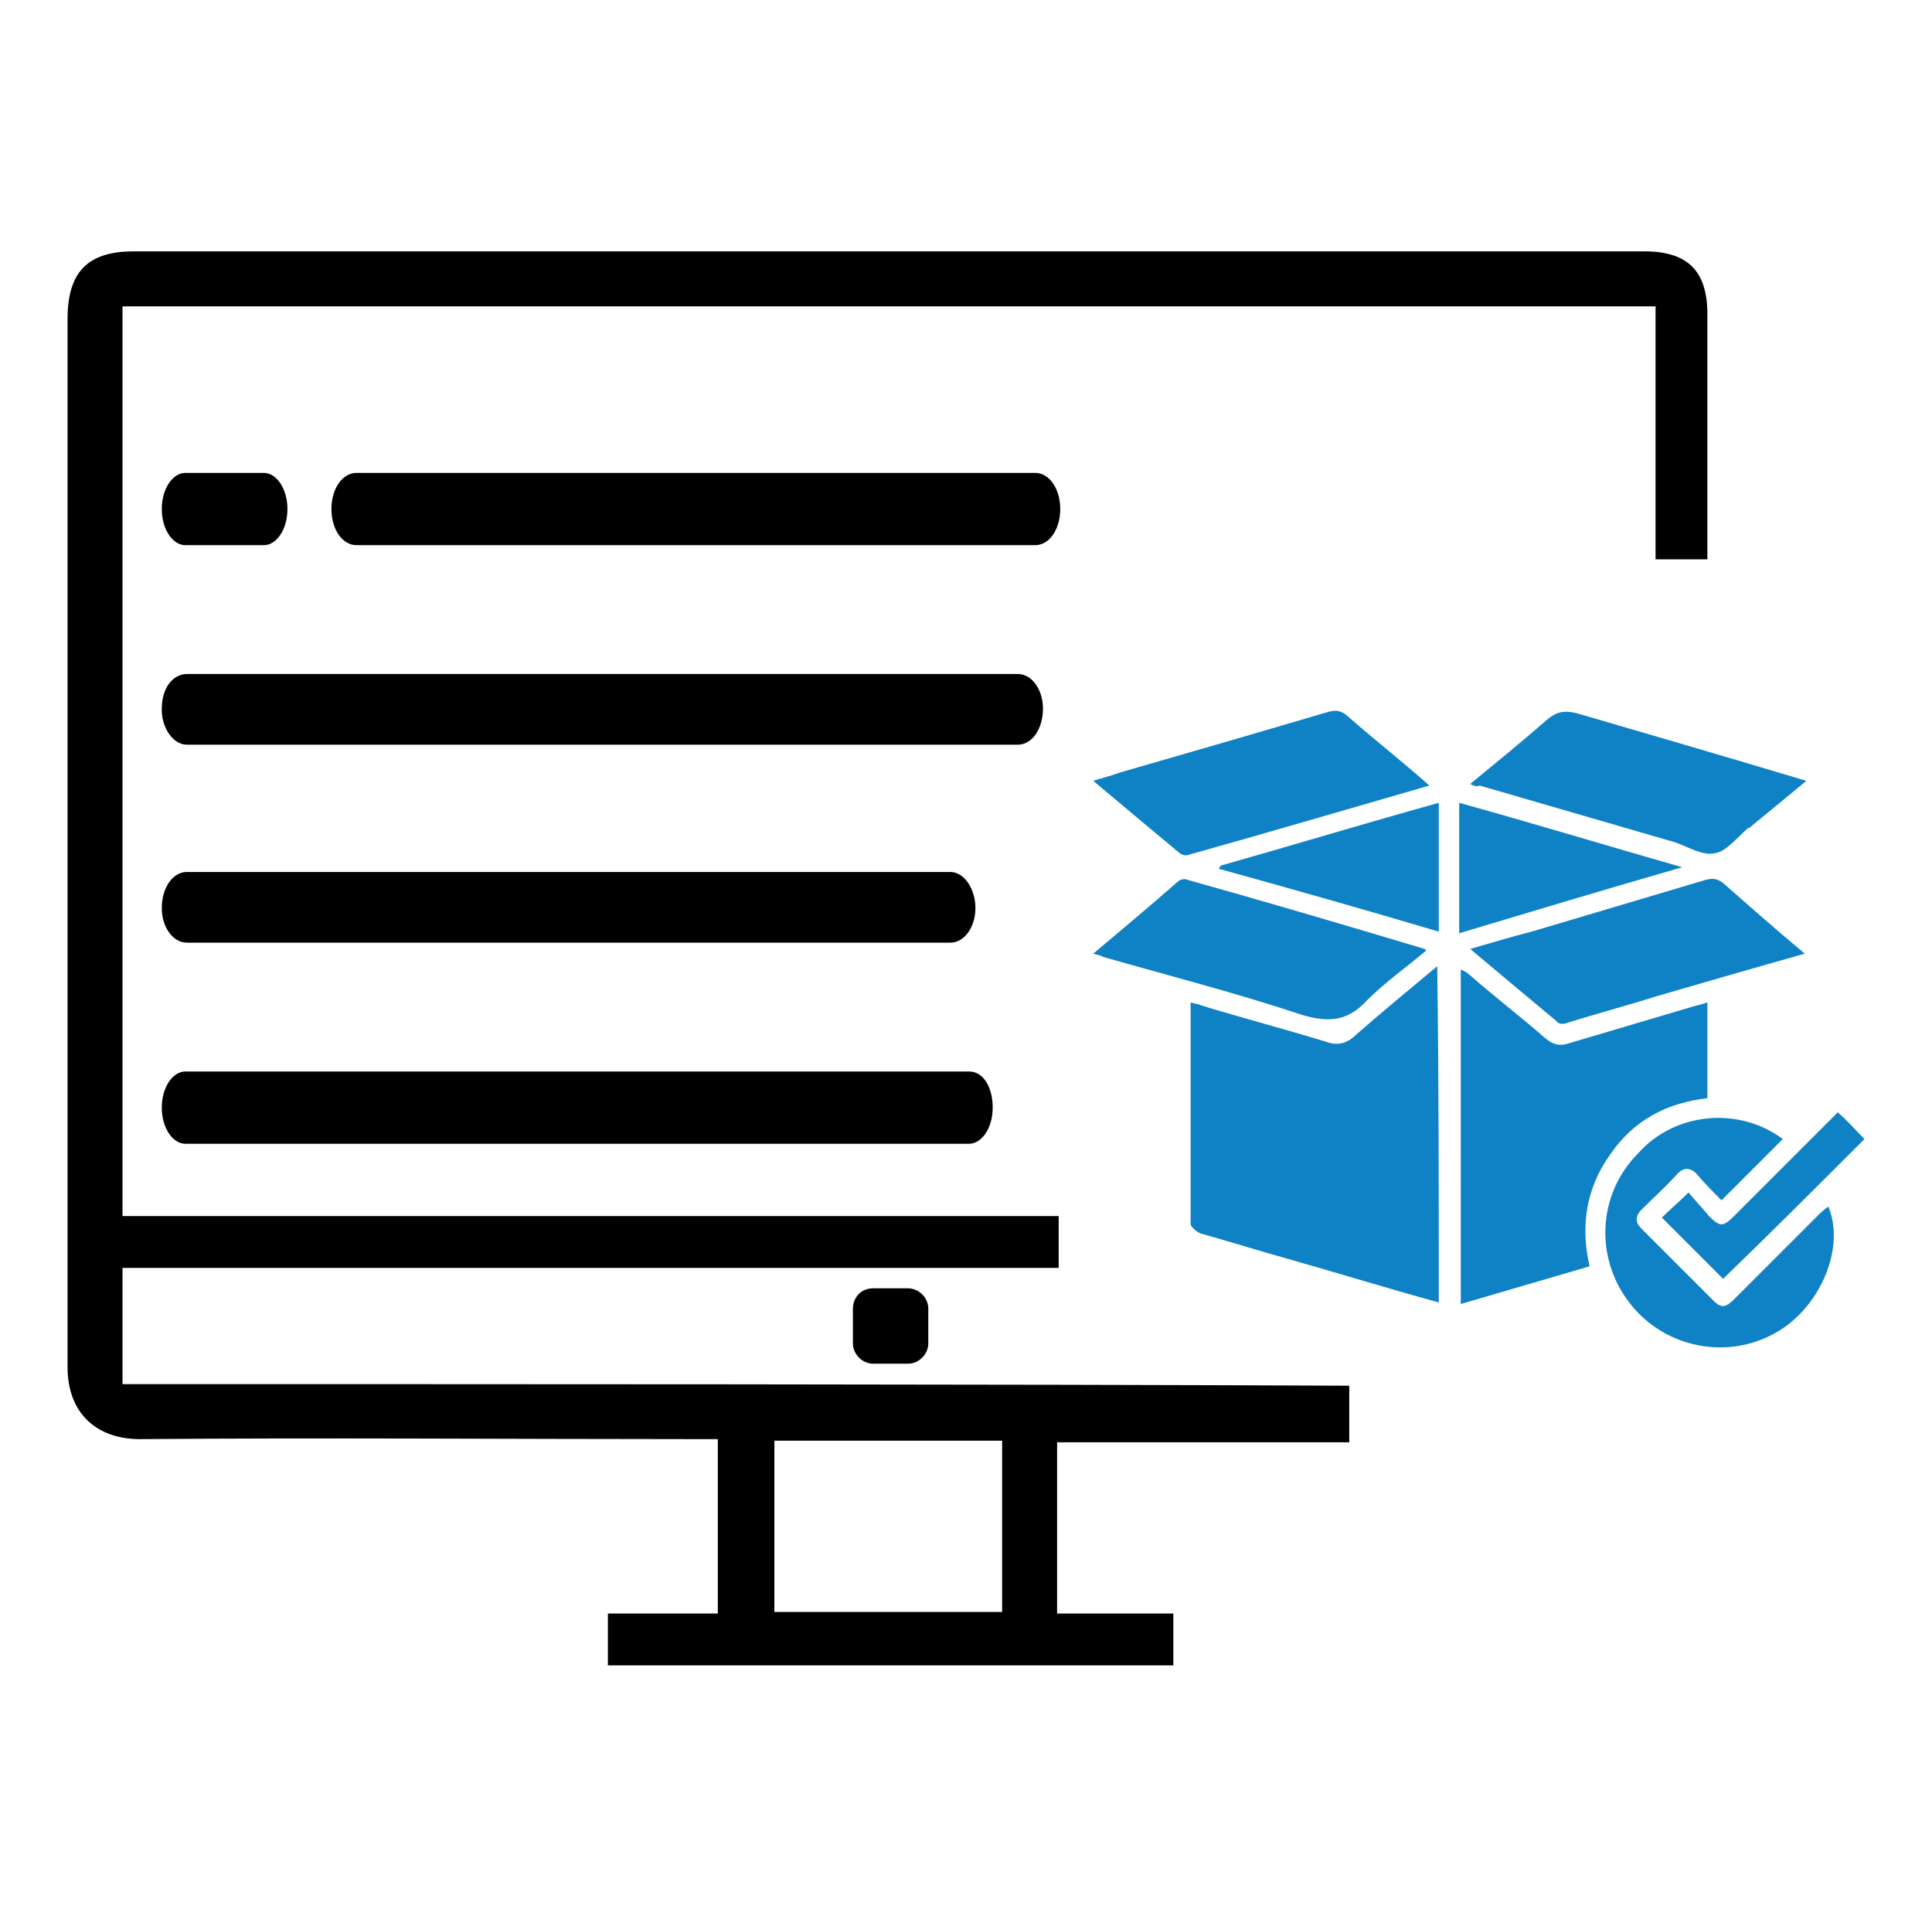 <?xml version="1.0" encoding="utf-8"?>
<!-- Generator: Adobe Illustrator 26.0.1, SVG Export Plug-In . SVG Version: 6.00 Build 0)  -->
<svg version="1.1" id="Layer_1" xmlns="http://www.w3.org/2000/svg" xmlns:xlink="http://www.w3.org/1999/xlink" x="0px" y="0px"
	 viewBox="0 0 123 122" style="enable-background:new 0 0 123 122;" xml:space="preserve">
<style type="text/css">
	.st0{fill:#0F82C5;}
</style>
<path d="M7.8,88.1c0-2.5,0-4.9,0-7.4c19.9,0,39.7,0,59.6,0c0-1.1,0-2.2,0-3.3c-19.9,0-39.8,0-59.6,0c0-19.4,0-38.7,0-57.9
	c32.5,0,65,0,97.6,0c0,5.4,0,10.8,0,16.1c1.2,0,2.2,0,3.3,0c0-0.4,0-0.8,0-1.2c0-4.8,0-9.6,0-14.4c0-2.7-1.2-4-4-4
	c-32.1,0-64.1,0-96.2,0c-2.9,0-4.2,1.3-4.2,4.3c0,22.2,0,44.5,0,66.7c0,3,1.9,4.6,4.6,4.6c11.8-0.1,23.6,0,35.4,0c0.5,0,0.9,0,1.4,0
	c0,3.8,0,7.4,0,11.1c-2.4,0-4.7,0-7,0c0,1.2,0,2.2,0,3.3c12,0,24,0,36,0c0-1.1,0-2.1,0-3.3c-2.5,0-4.9,0-7.4,0c0-2,0-3.7,0-5.5
	c0-1.8,0-3.6,0-5.4c1.3,0,17.2,0,18.6,0l0-3.6C64.6,88.1,28.9,88.1,7.8,88.1z M63.8,102.6c-4.9,0-9.6,0-14.5,0c0-3.7,0-7.3,0-10.9
	c4.9,0,9.7,0,14.5,0C63.8,95.3,63.8,98.9,63.8,102.6z"/>
<path d="M55.6,82h2.2c0.7,0,1.3,0.6,1.3,1.3v2.2c0,0.7-0.6,1.3-1.3,1.3h-2.2c-0.7,0-1.3-0.6-1.3-1.3v-2.2C54.3,82.6,54.8,82,55.6,82
	z"/>
<path d="M11.8,34.7h5c0.8,0,1.5-1,1.5-2.3c0-1.3-0.7-2.3-1.5-2.3c0,0,0,0,0,0h-5c-0.8,0-1.5,1-1.5,2.3C10.3,33.7,11,34.7,11.8,34.7z
	"/>
<path d="M65.9,30.1H22.7c-0.9,0-1.6,1-1.6,2.3c0,1.3,0.7,2.3,1.6,2.3h43.2c0.9,0,1.6-1,1.6-2.3C67.5,31.1,66.8,30.1,65.9,30.1z"/>
<path d="M11.9,47.4h52.9c0.9,0,1.6-1,1.6-2.3c0,0,0,0,0,0c0-1.2-0.7-2.2-1.6-2.2c0,0,0,0,0,0H11.9c-0.9,0-1.6,0.9-1.6,2.2
	c0,0,0,0,0,0.1C10.3,46.3,11,47.4,11.9,47.4L11.9,47.4z"/>
<path d="M11.9,60h48.6c0.9,0,1.6-1,1.6-2.2c0-1.2-0.7-2.3-1.6-2.3H11.9c-0.9,0-1.6,1-1.6,2.3c0,0,0,0,0,0C10.3,59,11,60,11.9,60
	C11.9,60,11.9,60,11.9,60z"/>
<path d="M61.7,68.2H11.8c-0.8,0-1.5,1-1.5,2.3c0,1.3,0.7,2.3,1.5,2.3h49.9c0.8,0,1.5-1,1.5-2.3C63.2,69.2,62.6,68.2,61.7,68.2z"/>
<g>
	<path class="st0" d="M91.6,82.9c-3.3-0.9-6.5-1.9-9.7-2.8c-1.8-0.5-3.7-1.1-5.5-1.6c-0.2-0.1-0.6-0.4-0.6-0.6c0-4.7,0-9.3,0-14.1
		c0.3,0.1,0.5,0.1,0.7,0.2c2.6,0.8,5.3,1.5,7.9,2.3c0.8,0.3,1.4,0.1,2-0.5c1.6-1.4,3.3-2.8,5.1-4.3C91.6,68.7,91.6,75.8,91.6,82.9z"
		/>
	<path class="st0" d="M108.7,63.8c0,2.1,0,4,0,6.1c-2.6,0.3-4.7,1.4-6.2,3.6c-1.5,2.1-1.9,4.5-1.3,7.1c-1.4,0.4-2.7,0.8-4.1,1.2
		c-1.4,0.4-2.7,0.8-4.1,1.2c0-7.1,0-14.2,0-21.3c0.2,0.1,0.4,0.2,0.5,0.3c1.6,1.4,3.3,2.7,4.9,4.1c0.5,0.4,0.9,0.5,1.5,0.3
		c2.7-0.8,5.4-1.6,8.1-2.4C108.1,64,108.4,63.9,108.7,63.8z"/>
	<path class="st0" d="M114.9,60.7c-3.2,0.9-6.3,1.8-9.4,2.7c-1.9,0.6-3.8,1.1-5.7,1.7c-0.2,0.1-0.6,0.1-0.7-0.1
		c-1.8-1.5-3.6-3-5.5-4.6c1.4-0.4,2.7-0.8,3.9-1.1c3.7-1.1,7.4-2.2,11.1-3.3c0.4-0.1,0.7-0.1,1.1,0.2
		C111.4,57.7,113.1,59.2,114.9,60.7z"/>
	<path class="st0" d="M69.6,60.7c1.9-1.6,3.7-3.1,5.4-4.6c0.1-0.1,0.4-0.2,0.6-0.1c5,1.4,10.1,2.9,15.1,4.4c0,0,0,0,0.1,0.1
		c-1.3,1.1-2.6,2-3.8,3.2c-1.2,1.3-2.4,1.4-4.1,0.9c-4.2-1.4-8.5-2.5-12.7-3.7C70.1,60.8,69.9,60.8,69.6,60.7z"/>
	<path class="st0" d="M91,50c-5.2,1.5-10.3,3-15.3,4.4c-0.2,0.1-0.5,0-0.6-0.1c-1.8-1.5-3.6-3-5.5-4.6c0.6-0.2,1.1-0.3,1.6-0.5
		c4.5-1.3,9-2.6,13.4-3.9c0.4-0.1,0.7-0.1,1.1,0.2C87.4,47,89.2,48.4,91,50z"/>
	<path class="st0" d="M93.6,49.9c1.7-1.4,3.3-2.7,4.9-4.1c0.6-0.5,1.1-0.6,1.9-0.4c4.8,1.4,9.6,2.8,14.6,4.3c-1.2,1-2.3,1.9-3.4,2.8
		c-0.1,0.1-0.2,0.2-0.3,0.2c-0.7,0.6-1.4,1.5-2.1,1.6c-0.8,0.2-1.7-0.4-2.6-0.7c-4.1-1.2-8.3-2.4-12.4-3.6
		C94,50.1,93.8,50,93.6,49.9z"/>
	<path class="st0" d="M113.5,72.5c-1.3,1.3-2.6,2.6-3.9,3.9c-0.5-0.5-1.1-1.1-1.6-1.7c-0.4-0.4-0.8-0.4-1.2,0
		c-0.7,0.8-1.5,1.5-2.3,2.3c-0.4,0.4-0.4,0.8,0,1.2c1.5,1.5,3,3,4.6,4.6c0.5,0.5,0.8,0.4,1.3-0.1c1.8-1.8,3.5-3.5,5.3-5.3
		c0.2-0.2,0.4-0.4,0.7-0.6c1.1,2.6-0.5,6.4-3.3,8c-3.1,1.8-7.1,1-9.3-1.8c-2.3-2.9-2.1-7,0.5-9.6C106.6,70.8,110.7,70.4,113.5,72.5z
		"/>
	<path class="st0" d="M107.1,55.2c-4.9,1.4-9.5,2.8-14.2,4.2c0-2.8,0-5.5,0-8.3C97.6,52.4,102.2,53.8,107.1,55.2z"/>
	<path class="st0" d="M77.7,55.1c4.6-1.3,9.2-2.7,13.9-4c0,2.8,0,5.4,0,8.2c-4.7-1.4-9.3-2.7-14-4C77.6,55.2,77.7,55.2,77.7,55.1z"
		/>
	<path class="st0" d="M118.7,72.5c-3,3-6,6-9,8.9c-1.3-1.3-2.6-2.6-3.9-3.9c0.5-0.5,1.1-1,1.7-1.6c0.4,0.5,0.9,1,1.3,1.5
		c0.7,0.7,0.9,0.7,1.6,0c2.2-2.2,4.4-4.4,6.6-6.6C117.6,71.3,118.1,71.9,118.7,72.5z"/>
</g>
</svg>
